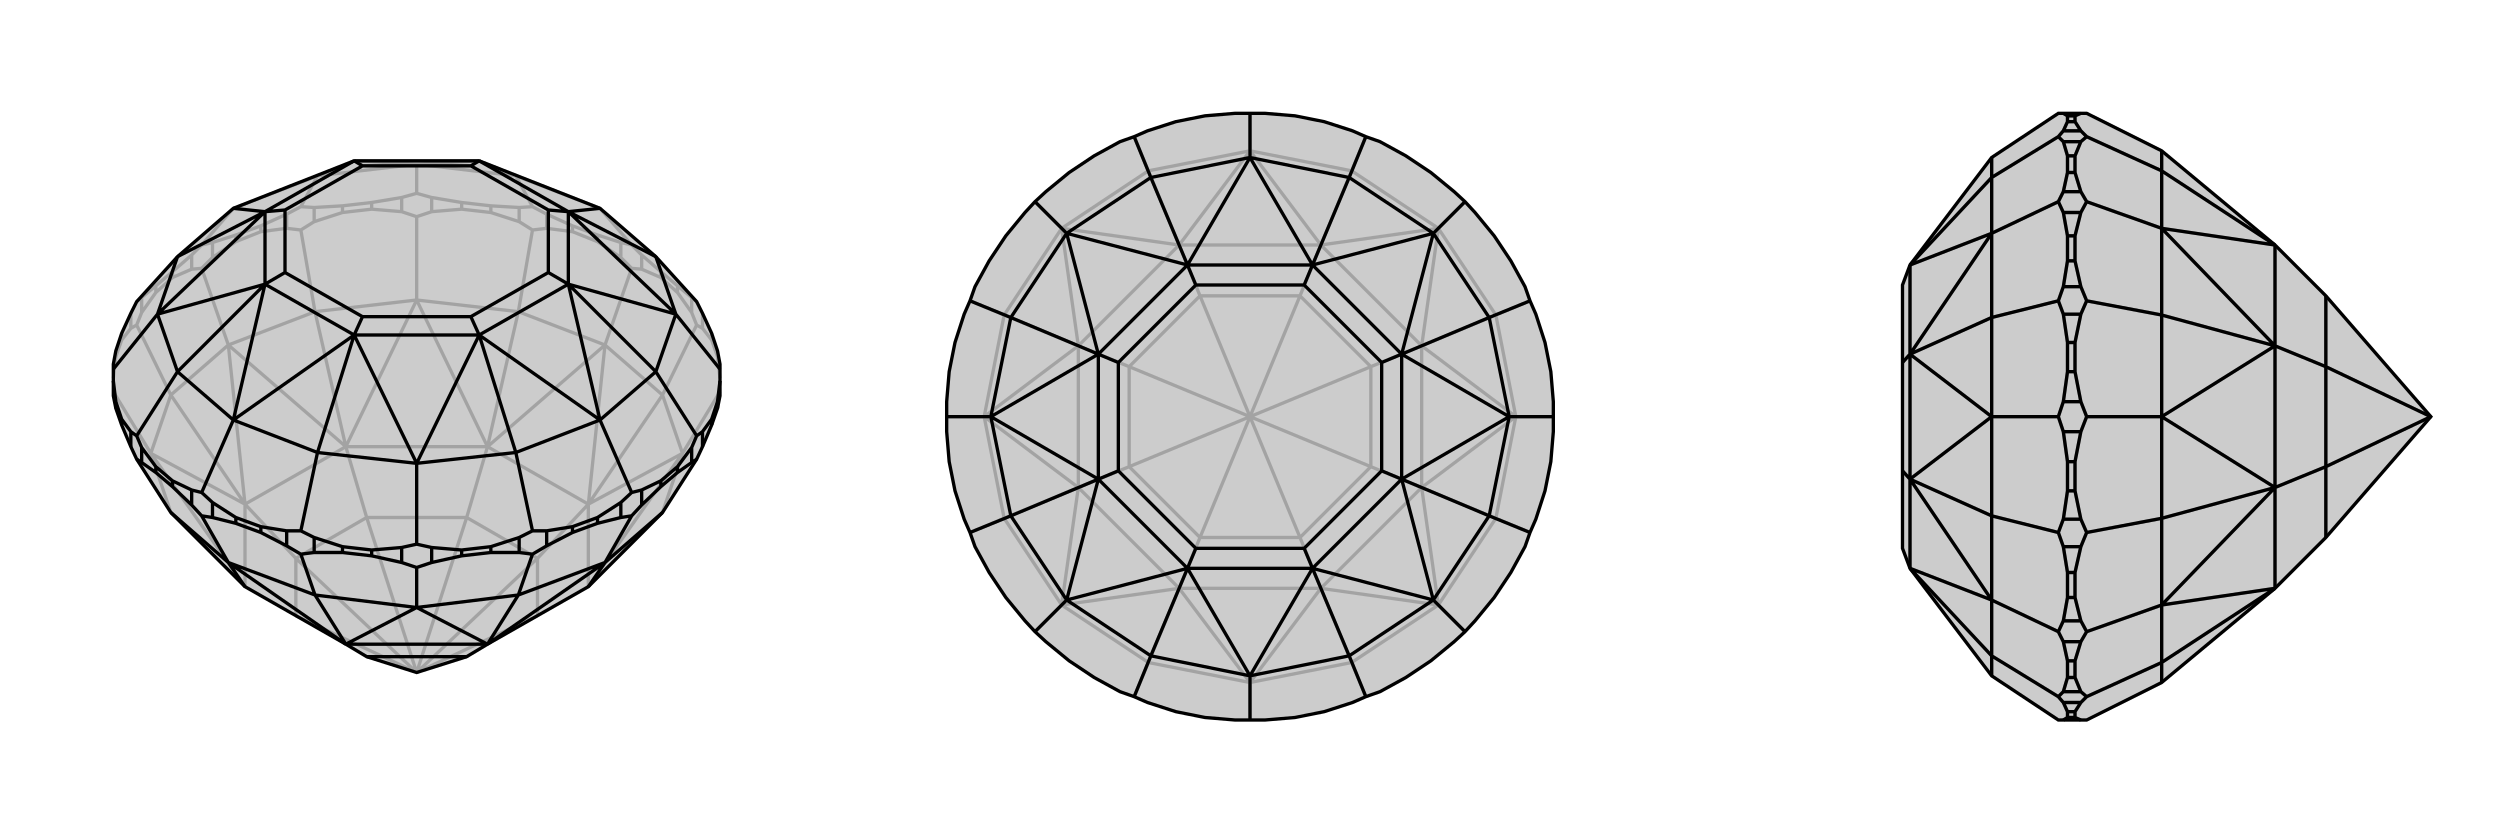 <svg xmlns="http://www.w3.org/2000/svg" viewBox="0 0 3000 1000">
    <g stroke="currentColor" stroke-width="4" fill="none" transform="translate(0 -33)">
        <path fill="currentColor" stroke="none" fill-opacity=".2" d="M854,543L861,523L864,508L864,490L864,476L864,470L861,454L854,433L843,409L836,395L787,341L720,283L575,226L425,226L280,283L213,341L164,395L157,409L146,433L139,454L136,470L136,476L136,490L136,508L139,523L146,543L157,569L164,584L205,648L294,737L415,806L440,821L500,840L560,821L585,806L706,737L795,648L836,584L843,569z" />
<path stroke-opacity=".2" d="M861,461L861,454M854,441L854,433M843,427L843,409M830,408L830,390M813,384L813,376M793,366L793,359M770,356L770,339M745,342L745,324M717,323L717,315M687,311L687,304M656,307L656,290M623,299L623,282M589,288L589,280M554,284L554,276M518,287L518,270M482,287L482,270M446,284L446,276M411,288L411,280M377,299L377,282M344,307L344,290M313,311L313,304M283,323L283,315M255,342L255,324M230,356L230,339M207,366L207,359M187,384L187,376M170,408L170,390M157,427L157,409M146,441L146,433M139,461L139,454M864,487L861,461M861,461L854,441M854,441L843,427M843,427L836,423M864,503L819,577M830,408L836,423M830,408L813,384M813,384L793,366M793,366L770,356M770,356L758,355M836,423L795,507M745,342L758,355M745,342L717,323M717,323L687,311M687,311L656,307M656,307L639,309M758,355L726,447M623,299L639,309M623,299L589,288M589,288L554,284M554,284L518,287M518,287L500,293M639,309L622,407M482,287L500,293M482,287L446,284M446,284L411,288M411,288L377,299M377,299L361,309M500,293L500,393M344,307L361,309M344,307L313,311M313,311L283,323M283,323L255,342M255,342L242,355M361,309L378,407M230,356L242,355M230,356L207,366M207,366L187,384M187,384L170,408M170,408L164,423M242,355L274,447M157,427L164,423M157,427L146,441M146,441L139,461M139,461L136,487M164,423L205,507M136,503L181,577M795,648L819,577M819,577L795,507M795,507L726,447M795,507L706,638M726,447L622,407M622,407L500,393M622,407L585,569M500,393L378,407M378,407L274,447M378,407L415,569M274,447L205,507M205,507L181,577M205,507L294,638M181,577L205,648M819,577L706,737M819,577L706,638M726,447L706,638M726,447L585,569M500,393L585,569M500,393L415,569M274,447L415,569M274,447L294,638M181,577L294,638M181,577L294,737M706,737L706,638M706,638L585,569M706,638L645,703M585,569L415,569M585,569L560,654M415,569L294,638M415,569L440,654M294,737L294,638M294,638L355,703M645,772L645,703M645,772L500,840M645,703L560,654M645,703L500,840M560,654L440,654M500,840L560,654M440,654L355,703M500,840L440,654M355,772L355,703M500,840L355,772M500,840L355,703M830,390L836,395M830,390L813,376M813,376L793,359M793,359L770,339M770,339L758,327M230,339L242,327M230,339L207,359M207,359L187,376M187,376L170,390M170,390L164,395M344,290L361,281M344,290L313,304M313,304L283,315M283,315L255,324M255,324L242,327M242,327L280,283M482,270L500,265M482,270L446,276M446,276L411,280M411,280L377,282M377,282L361,281M361,281L381,244M623,282L639,281M623,282L589,280M589,280L554,276M554,276L518,270M518,270L500,265M500,265L500,230M745,324L758,327M745,324L717,315M717,315L687,304M687,304L656,290M656,290L639,281M758,327L720,283M639,281L619,244M381,244L280,283M381,244L500,230M381,244L425,226M619,244L500,230M619,244L720,283M619,244L575,226M425,226L500,230M575,226L500,230" />
<path d="M854,543L861,523L864,508L864,490L864,476L864,470L861,454L854,433L843,409L836,395L787,341L720,283L575,226L425,226L280,283L213,341L164,395L157,409L146,433L139,454L136,470L136,476L136,490L136,508L139,523L146,543L157,569L164,584L205,648L294,737L415,806L440,821L500,840L560,821L585,806L706,737L795,648L836,584L843,569z" />
<path d="M255,654L255,636M283,661L283,654M313,672L313,665M344,688L344,670M377,696L377,678M411,696L411,689M446,700L446,693M482,708L482,690M518,708L518,690M554,700L554,693M589,696L589,689M623,696L623,678M656,688L656,670M687,672L687,665M717,661L717,654M745,654L745,636M770,639L770,621M793,617L793,610M813,600L813,593M830,588L830,570M843,569L843,551M854,543L854,536M861,523L861,515M139,523L139,515M146,543L146,536M157,569L157,551M170,588L170,570M187,600L187,593M230,639L230,621M207,617L207,610M255,654L242,652M255,654L283,661M283,661L313,672M313,672L344,688M344,688L361,698M377,696L361,698M377,696L411,696M411,696L446,700M446,700L482,708M482,708L500,714M361,698L378,747M518,708L500,714M518,708L554,700M554,700L589,696M589,696L623,696M623,696L639,698M500,714L500,762M656,688L639,698M656,688L687,672M687,672L717,661M717,661L745,654M745,654L758,652M639,698L622,747M770,639L758,652M770,639L793,617M793,617L813,600M813,600L830,588M830,588L836,584M758,652L726,708M230,639L242,652M170,588L164,584M170,588L187,600M187,600L207,617M230,639L207,617M242,652L274,708M378,747L274,708M378,747L500,762M378,747L415,806M500,762L622,747M622,747L726,708M622,747L585,806M726,708L795,648M274,708L205,648M274,708L415,806M274,708L294,737M500,762L415,806M500,762L585,806M726,708L585,806M726,708L706,737M415,806L585,806M440,821L560,821M843,551L836,556M843,551L854,536M854,536L861,515M861,515L864,490M864,476L811,410M770,621L758,624M770,621L793,610M793,610L813,593M813,593L830,570M830,570L836,556M836,556L787,479M656,670L639,670M656,670L687,665M687,665L717,654M717,654L745,636M745,636L758,624M758,624L720,537M518,690L500,686M518,690L554,693M554,693L589,689M589,689L623,678M623,678L639,670M639,670L619,576M377,678L361,670M377,678L411,689M411,689L446,693M446,693L482,690M482,690L500,686M500,686L500,589M255,636L242,624M255,636L283,654M283,654L313,665M313,665L344,670M344,670L361,670M361,670L381,576M230,621L242,624M170,570L164,556M170,570L187,593M187,593L207,610M230,621L207,610M242,624L280,537M136,490L139,515M139,515L146,536M146,536L157,551M157,551L164,556M164,556L213,479M136,476L189,410M787,341L811,410M787,341L682,287M787,479L811,410M787,479L720,537M787,479L682,374M619,576L720,537M619,576L500,589M619,576L575,435M381,576L500,589M381,576L280,537M381,576L425,435M213,479L280,537M213,479L189,410M213,479L318,374M213,341L189,410M213,341L318,287M720,283L682,287M682,287L811,410M811,410L682,374M720,537L682,374M720,537L575,435M575,435L500,589M500,589L425,435M280,537L425,435M280,537L318,374M318,374L189,410M189,410L318,287M280,283L318,287M682,287L575,226M682,287L682,374M682,287L658,285M682,374L575,435M682,374L658,360M575,435L425,435M575,435L565,413M425,435L318,374M425,435L435,413M318,374L318,287M318,374L342,360M318,287L425,226M318,287L342,285M575,226L565,232M425,226L435,232M658,285L565,232M658,285L658,360M658,360L565,413M565,413L435,413M435,413L342,360M342,360L342,285M342,285L435,232M565,232L435,232" />
    </g>
    <g stroke="currentColor" stroke-width="4" fill="none" transform="translate(1000 0)">
        <path fill="currentColor" stroke="none" fill-opacity=".2" d="M589,146L554,139L518,136L500,136L482,136L446,139L411,146L377,157L361,164L344,170L313,187L283,207L255,230L242,242L230,255L207,283L187,313L170,344L164,361L157,377L146,411L139,446L136,482L136,500L136,518L139,554L146,589L157,623L164,639L170,656L187,687L207,717L230,745L242,758L255,770L283,793L313,813L344,830L361,836L377,843L411,854L446,861L482,864L500,864L518,864L554,861L589,854L623,843L639,836L656,830L687,813L717,793L745,770L758,758L770,745L793,717L813,687L830,656L836,639L843,623L854,589L861,554L864,518L864,500L864,482L861,446L854,411L843,377L836,361L830,344L813,313L793,283L770,255L758,242L745,230L717,207L687,187L656,170L639,164L623,157z" />
<path stroke-opacity=".2" d="M639,836L622,795M758,758L726,726M836,639L795,622M864,500L819,500M836,361L795,378M758,242L726,274M639,164L622,205M500,136L500,181M361,164L378,205M242,242L274,274M164,361L205,378M136,500L181,500M164,639L205,622M242,758L274,726M500,864L500,819M361,836L378,795M622,795L500,819M622,795L726,726M622,795L585,706M726,726L795,622M795,622L819,500M795,622L706,585M819,500L795,378M795,378L726,274M795,378L706,415M726,274L622,205M622,205L500,181M622,205L585,294M500,181L378,205M378,205L274,274M378,205L415,294M274,274L205,378M205,378L181,500M205,378L294,415M181,500L205,622M205,622L274,726M205,622L294,585M274,726L378,795M500,819L378,795M378,795L415,706M500,819L585,706M500,819L415,706M726,726L585,706M726,726L706,585M819,500L706,585M819,500L706,415M726,274L706,415M726,274L585,294M500,181L585,294M500,181L415,294M274,274L415,294M274,274L294,415M181,500L294,415M181,500L294,585M274,726L294,585M274,726L415,706M585,706L415,706M585,706L706,585M585,706L560,645M706,585L706,415M706,585L645,560M706,415L585,294M706,415L645,440M585,294L415,294M585,294L560,355M415,294L294,415M415,294L440,355M294,415L294,585M294,415L355,440M415,706L294,585M415,706L440,645M294,585L355,560M560,645L440,645M560,645L645,560M560,645L500,500M645,560L645,440M645,560L500,500M645,440L560,355M645,440L500,500M560,355L440,355M560,355L500,500M440,355L355,440M500,500L440,355M355,440L355,560M500,500L355,440M440,645L355,560M500,500L440,645M500,500L355,560" />
<path d="M589,146L554,139L518,136L500,136L482,136L446,139L411,146L377,157L361,164L344,170L313,187L283,207L255,230L242,242L230,255L207,283L187,313L170,344L164,361L157,377L146,411L139,446L136,482L136,500L136,518L139,554L146,589L157,623L164,639L170,656L187,687L207,717L230,745L242,758L255,770L283,793L313,813L344,830L361,836L377,843L411,854L446,861L482,864L500,864L518,864L554,861L589,854L623,843L639,836L656,830L687,813L717,793L745,770L758,758L770,745L793,717L813,687L830,656L836,639L843,623L854,589L861,554L864,518L864,500L864,482L861,446L854,411L843,377L836,361L830,344L813,313L793,283L770,255L758,242L745,230L717,207L687,187L656,170L639,164L623,157z" />
<path d="M639,164L619,213M758,242L720,280M836,361L787,381M864,500L811,500M836,639L787,619M758,758L720,720M639,836L619,787M500,864L500,811M361,836L381,787M242,758L280,720M164,639L213,619M136,500L189,500M164,361L213,381M242,242L280,280M500,136L500,189M361,164L381,213M619,213L500,189M619,213L720,280M619,213L575,318M787,381L720,280M787,381L811,500M787,381L682,425M787,619L811,500M787,619L720,720M787,619L682,575M619,787L720,720M619,787L500,811M619,787L575,682M381,787L500,811M381,787L280,720M381,787L425,682M213,619L280,720M213,619L189,500M213,619L318,575M213,381L189,500M213,381L280,280M213,381L318,425M381,213L280,280M381,213L500,189M381,213L425,318M500,189L575,318M500,189L425,318M575,318L720,280M720,280L682,425M811,500L682,425M811,500L682,575M682,575L720,720M720,720L575,682M500,811L575,682M500,811L425,682M425,682L280,720M280,720L318,575M189,500L318,575M189,500L318,425M318,425L280,280M425,318L280,280M575,318L425,318M575,318L682,425M575,318L565,342M682,425L682,575M682,425L658,435M682,575L575,682M682,575L658,565M575,682L425,682M575,682L565,658M425,682L318,575M425,682L435,658M318,575L318,425M318,575L342,565M425,318L318,425M425,318L435,342M318,425L342,435M565,342L435,342M565,342L658,435M658,435L658,565M658,565L565,658M565,658L435,658M435,658L342,565M342,565L342,435M435,342L342,435" />
    </g>
    <g stroke="currentColor" stroke-width="4" fill="none" transform="translate(2000 0)">
        <path fill="currentColor" stroke="none" fill-opacity=".2" d="M504,864L594,819L730,706L791,645L917,500L791,355L730,294L594,181L504,136L497,136L476,136L470,136L390,189L292,318L283,342L283,435L283,565L283,658L292,682L390,811L470,864L476,864L497,864z" />
<path stroke-opacity=".2" d="M490,139L481,139M490,146L481,146M497,157L476,157M497,170L476,170M490,187L481,187M490,207L481,207M497,230L476,230M497,255L476,255M490,283L481,283M490,313L481,313M497,344L476,344M497,377L476,377M490,411L481,411M490,446L481,446M497,482L476,482M497,518L476,518M490,554L481,554M490,589L481,589M497,623L476,623M497,656L476,656M490,687L481,687M490,717L481,717M497,745L476,745M497,770L476,770M490,793L481,793M490,813L481,813M497,830L476,830M497,843L476,843M490,854L481,854M490,861L481,861M497,136L490,139M490,139L490,146M490,146L497,157M497,157L504,164M497,170L504,164M497,170L490,187M490,187L490,207M490,207L497,230M497,230L504,242M504,164L594,205M497,255L504,242M497,255L490,283M490,283L490,313M490,313L497,344M497,344L504,361M504,242L594,274M497,377L504,361M497,377L490,411M490,411L490,446M490,446L497,482M497,482L504,500M504,361L594,378M497,518L504,500M497,518L490,554M490,554L490,589M490,589L497,623M497,623L504,639M504,500L594,500M497,656L504,639M497,656L490,687M490,687L490,717M490,717L497,745M497,745L504,758M504,639L594,622M497,770L504,758M497,770L490,793M490,793L490,813M490,813L497,830M497,830L504,836M504,758L594,726M497,843L504,836M497,843L490,854M490,854L490,861M497,864L490,861M504,836L594,795M594,181L594,205M594,205L594,274M594,205L730,294M594,274L594,378M594,378L594,500M594,378L730,415M594,500L594,622M594,622L594,726M594,622L730,585M594,726L594,795M594,819L594,795M594,795L730,706M594,274L730,294M594,274L730,415M594,500L730,415M594,500L730,585M594,726L730,585M594,726L730,706M730,294L730,415M730,415L730,585M730,415L791,440M730,706L730,585M730,585L791,560M791,355L791,440M791,440L791,560M917,500L791,440M791,645L791,560M917,500L791,560M476,843L470,836M476,843L481,854M481,854L481,861M476,864L481,861M476,770L470,758M476,770L481,793M481,793L481,813M481,813L476,830M476,830L470,836M470,836L390,787M476,656L470,639M476,656L481,687M481,687L481,717M481,717L476,745M476,745L470,758M470,758L390,720M476,518L470,500M476,518L481,554M481,554L481,589M481,589L476,623M476,623L470,639M470,639L390,619M476,377L470,361M476,377L481,411M481,411L481,446M481,446L476,482M476,482L470,500M470,500L390,500M476,255L470,242M476,255L481,283M481,283L481,313M481,313L476,344M476,344L470,361M470,361L390,381M476,170L470,164M476,170L481,187M481,187L481,207M481,207L476,230M476,230L470,242M470,242L390,280M476,136L481,139M481,139L481,146M481,146L476,157M476,157L470,164M470,164L390,213M390,787L390,811M390,787L390,720M390,787L292,682M390,619L390,720M390,619L390,500M390,619L292,575M390,381L390,500M390,381L390,280M390,381L292,425M390,213L390,280M390,213L390,189M390,213L292,318M292,682L390,720M390,720L292,575M390,500L292,575M390,500L292,425M292,425L390,280M292,318L390,280M292,682L292,575M292,575L292,425M292,575L283,565M292,318L292,425M292,425L283,435" />
<path d="M504,864L594,819L730,706L791,645L917,500L791,355L730,294L594,181L504,136L497,136L476,136L470,136L390,189L292,318L283,342L283,435L283,565L283,658L292,682L390,811L470,864L476,864L497,864z" />
<path d="M490,861L481,861M490,854L481,854M497,843L476,843M497,830L476,830M490,813L481,813M490,793L481,793M497,770L476,770M497,745L476,745M490,717L481,717M490,687L481,687M497,656L476,656M497,623L476,623M490,589L481,589M490,554L481,554M497,518L476,518M497,482L476,482M490,446L481,446M490,411L481,411M497,377L476,377M497,344L476,344M490,313L481,313M490,283L481,283M497,255L476,255M497,230L476,230M490,207L481,207M490,187L481,187M497,170L476,170M497,157L476,157M490,146L481,146M490,139L481,139M497,864L490,861M490,861L490,854M490,854L497,843M497,843L504,836M497,830L504,836M497,830L490,813M490,813L490,793M490,793L497,770M497,770L504,758M504,836L594,795M497,745L504,758M497,745L490,717M490,717L490,687M490,687L497,656M497,656L504,639M504,758L594,726M497,623L504,639M497,623L490,589M490,589L490,554M490,554L497,518M497,518L504,500M504,639L594,622M497,482L504,500M497,482L490,446M490,446L490,411M490,411L497,377M497,377L504,361M504,500L594,500M497,344L504,361M497,344L490,313M490,313L490,283M490,283L497,255M497,255L504,242M504,361L594,378M497,230L504,242M497,230L490,207M490,207L490,187M490,187L497,170M497,170L504,164M504,242L594,274M497,157L504,164M497,157L490,146M490,146L490,139M490,139L497,136M504,164L594,205M594,795L594,819M594,795L594,726M594,795L730,706M594,726L594,622M594,622L594,500M594,622L730,585M594,500L594,378M594,378L594,274M594,378L730,415M594,274L594,205M594,205L594,181M594,205L730,294M594,726L730,706M594,726L730,585M594,500L730,585M594,500L730,415M594,274L730,415M594,274L730,294M730,706L730,585M730,585L730,415M730,585L791,560M730,415L730,294M730,415L791,440M791,645L791,560M791,560L791,440M791,560L917,500M791,440L791,355M791,440L917,500M476,157L470,164M476,157L481,146M481,146L481,139M481,139L476,136M476,230L470,242M476,230L481,207M481,207L481,187M481,187L476,170M476,170L470,164M470,164L390,213M476,344L470,361M476,344L481,313M481,313L481,283M481,283L476,255M476,255L470,242M470,242L390,280M476,482L470,500M476,482L481,446M481,446L481,411M481,411L476,377M476,377L470,361M470,361L390,381M476,623L470,639M476,623L481,589M481,589L481,554M481,554L476,518M476,518L470,500M470,500L390,500M476,745L470,758M476,745L481,717M481,717L481,687M481,687L476,656M476,656L470,639M470,639L390,619M476,830L470,836M476,830L481,813M481,813L481,793M481,793L476,770M476,770L470,758M470,758L390,720M476,864L481,861M481,861L481,854M481,854L476,843M476,843L470,836M470,836L390,787M390,213L390,189M390,213L390,280M390,213L292,318M390,381L390,280M390,381L390,500M390,381L292,425M390,619L390,500M390,619L390,720M390,619L292,575M390,787L390,720M390,787L390,811M390,787L292,682M292,318L390,280M390,280L292,425M390,500L292,425M390,500L292,575M292,575L390,720M390,720L292,682M292,318L292,425M292,425L292,575M292,425L283,435M292,575L292,682M292,575L283,565" />
    </g>
</svg>